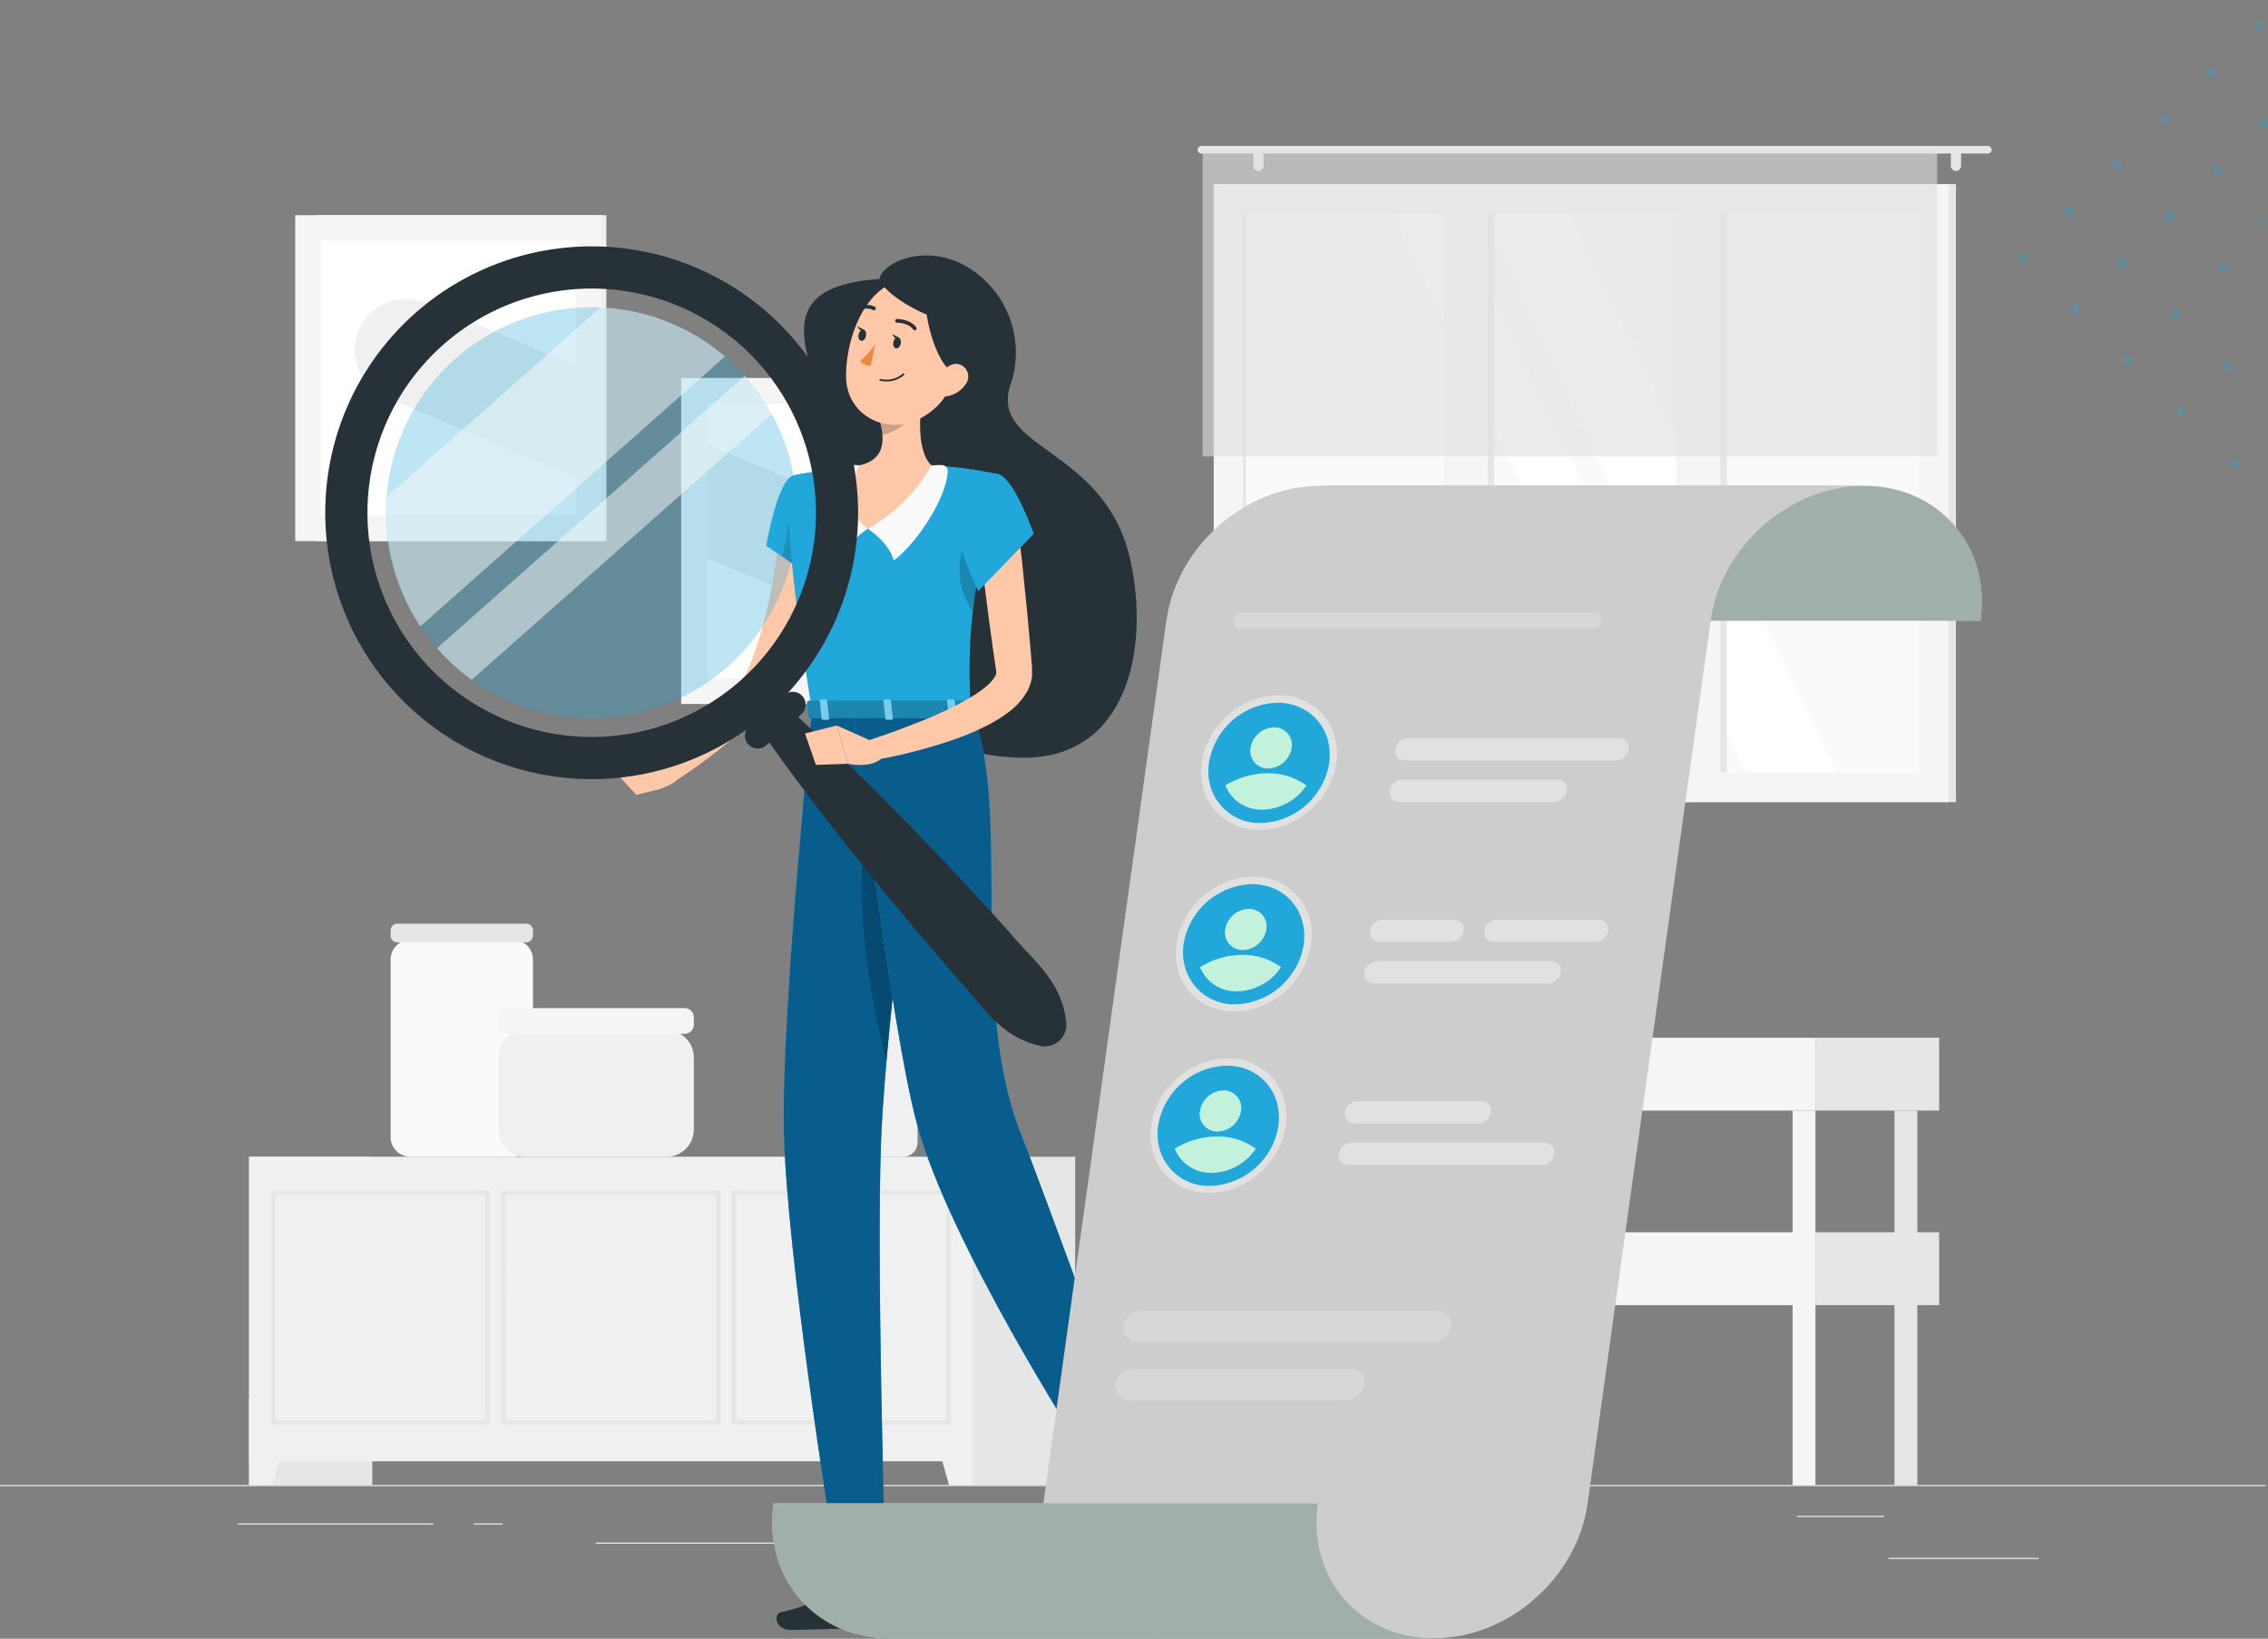 <svg width="934" height="675" fill="none" xmlns="http://www.w3.org/2000/svg"><rect width="100%" height="100%" fill="#808080" stroke="none"/><g opacity=".3" fill="#22A7DB"><path d="M918.5 189.623c.8-.783 2-.783 2.8 0 .8.784.8 1.959 0 2.742-.8.784-2 .784-2.8 0-.7-.685-.7-1.958 0-2.742ZM896.8 168.372c.8-.784 2-.784 2.8 0 .8.783.8 1.958 0 2.742-.8.783-2 .783-2.8 0-.8-.784-.8-1.959 0-2.742ZM875.1 147.12c.8-.783 2-.783 2.8 0 .8.784.8 1.959 0 2.742-.8.784-2 .784-2.8 0-.8-.783-.8-2.056 0-2.742ZM854.7 129.101c1.105 0 2-.877 2-1.959s-.895-1.959-2-1.959c-1.104 0-2 .877-2 1.959s.896 1.959 2 1.959ZM831.6 104.52c.8-.784 2-.784 2.8 0 .8.783.8 1.958 0 2.742-.8.783-2 .783-2.8 0-.8-.784-.8-2.057 0-2.742ZM916.201 149.373c.8-.784 2-.784 2.8 0 .8.783.8 1.958 0 2.742-.8.783-2 .783-2.8 0-.7-.784-.7-2.057 0-2.742ZM894.5 128.023c.8-.783 2-.783 2.8 0 .8.784.8 1.959 0 2.742-.8.784-2 .784-2.8 0-.8-.783-.8-1.958 0-2.742ZM874.101 110.102c1.104 0 2-.877 2-1.959s-.896-1.959-2-1.959c-1.105 0-2 .877-2 1.959s.895 1.959 2 1.959ZM852.4 88.752c1.105 0 2-.876 2-1.958 0-1.082-.895-1.959-2-1.959-1.104 0-2 .877-2 1.959s.896 1.958 2 1.958ZM913.9 109.024c.8-.783 2-.783 2.8 0 .8.784.8 1.959 0 2.743-.8.783-2 .783-2.8 0-.8-.784-.8-1.959 0-2.743ZM892.2 87.773c.8-.783 2-.783 2.8 0 .8.784.8 1.959 0 2.742-.8.784-2 .784-2.8 0-.8-.783-.8-2.056 0-2.742ZM870.4 66.424c.8-.784 2-.784 2.8 0 .8.783.8 1.958 0 2.742-.8.783-2 .783-2.8 0-.7-.784-.7-1.959 0-2.742ZM933.299 90.025c.8-.783 2-.783 2.8 0 .8.784.8 1.96 0 2.743-.8.783-2 .783-2.8 0-.7-.784-.7-2.057 0-2.743ZM913 72.006c1.105 0 2-.877 2-1.959 0-1.081-.895-1.958-2-1.958s-2 .877-2 1.958c0 1.082.895 1.959 2 1.959ZM889.9 47.425c.8-.784 2-.784 2.8 0 .8.783.8 1.959 0 2.742-.8.783-2 .783-2.8 0-.8-.784-.8-1.959 0-2.742ZM932.4 53.007c1.105 0 2-.877 2-1.959 0-1.081-.895-1.958-2-1.958-1.104 0-2 .877-2 1.958 0 1.082.896 1.959 2 1.959ZM910.7 31.756c1.105 0 2-.877 2-1.96 0-1.08-.895-1.958-2-1.958-1.104 0-2 .877-2 1.959s.896 1.959 2 1.959ZM928.7 9.329c.8-.783 2-.783 2.8 0 .8.784.8 1.959 0 2.742-.8.784-2 .784-2.8 0-.8-.685-.8-1.958 0-2.742Z"/></g><path d="M933 611.656H0v.466h933v-.466ZM839.513 641.679h-61.802v.467h61.802v-.467ZM618.056 646.755h-16.215v.466h16.215v-.466ZM775.846 624.363h-35.809v.466h35.809v-.466ZM178.483 627.498H97.891v.466h80.592v-.466ZM206.921 627.498h-11.812v.466h11.812v-.466ZM420.13 635.372H245.323v.467H420.13v-.467Z" fill="#EBEBEB"/><path d="M102.593 611.637h50.736V476.464h-50.736v135.173Z" fill="#E6E6E6"/><path d="M112.221 611.655h-9.647v-35.733h19.743l-10.096 35.733Z" fill="#F0F0F0"/><path d="M392.046 611.637h50.737V476.464h-50.737v135.173Z" fill="#E6E6E6"/><path d="M102.593 601.896h297.869V476.464H102.593v125.432Z" fill="#F0F0F0"/><path d="M390.815 611.655h9.647v-35.733H380.72l10.095 35.733Z" fill="#F0F0F0"/><path d="M391.487 586.8h-90.165v-96.509h90.165V586.8Zm-88.299-1.866h86.433v-92.777h-86.433v92.777ZM296.694 586.8h-90.258v-96.509h90.258V586.8Zm-88.299-1.866h86.433v-92.777h-86.526l.093 92.777ZM201.714 586.8h-90.165v-96.509h90.165V586.8Zm-88.299-1.866h86.433v-92.777h-86.433v92.777ZM506.544 330.375h298.952V75.834H506.544v254.541Z" fill="#E6E6E6"/><path d="M499.827 330.375h302.739V75.834H499.827v254.541Z" fill="#F5F5F5"/><path d="M790.512 318.152V88.037H511.918v230.115h278.594Z" fill="#FAFAFA"/><path d="M756.309 318.152 646.662 88.056h-37.245l109.646 230.096h37.246ZM708.502 318.152 598.856 88.056h-25.639l109.646 230.096h25.639Z" fill="#fff"/><path d="M615.351 318.171V88.056h-14.406V318.17h14.406ZM711.114 318.171V88.056h-14.405V318.17h14.405Z" fill="#E6E6E6"/><path d="M612.738 325.915V78.968h-18.212v246.947h18.212ZM708.502 325.915V78.968H690.29v246.947h18.212Z" fill="#F5F5F5"/><path d="M513.188 318.171V88.056H511.9V318.17h1.288ZM494.751 60.122h323.882a1.568 1.568 0 0 1 1.549 1.567 1.547 1.547 0 0 1-1.549 1.55H494.751a1.55 1.55 0 0 1-1.096-2.651c.29-.294.684-.461 1.096-.466Z" fill="#E6E6E6"/><path d="M805.496 70.403a2.127 2.127 0 0 0 2.109-2.108v-4.516a2.108 2.108 0 0 0-4.217 0v4.516a2.125 2.125 0 0 0 2.108 2.108ZM518.244 70.403a2.127 2.127 0 0 0 2.109-2.108v-4.516a2.108 2.108 0 0 0-4.217 0v4.516a2.125 2.125 0 0 0 2.108 2.108Z" fill="#E6E6E6"/><path opacity=".6" d="M495.236 188.018h302.535V61.689H495.236v126.329Z" fill="#E0E0E0"/><path d="M211.324 387.082h-42.302a8.155 8.155 0 0 0-8.154 8.155v73.072a8.155 8.155 0 0 0 8.154 8.155h42.302a8.155 8.155 0 0 0 8.155-8.155v-73.072a8.155 8.155 0 0 0-8.155-8.155Z" fill="#FAFAFA"/><path d="M216.736 380.458h-53.125a2.743 2.743 0 0 0-2.743 2.743v2.202a2.743 2.743 0 0 0 2.743 2.743h53.125a2.743 2.743 0 0 0 2.743-2.743v-2.202a2.743 2.743 0 0 0-2.743-2.743Z" fill="#E6E6E6"/><path d="M371.95 411.602h-30.696a5.915 5.915 0 0 0-5.915 5.915v53.05a5.916 5.916 0 0 0 5.915 5.916h30.696a5.916 5.916 0 0 0 5.915-5.916v-53.05a5.915 5.915 0 0 0-5.915-5.915Z" fill="#F0F0F0"/><path d="M375.887 406.787h-38.57a1.978 1.978 0 0 0-1.978 1.978v1.624c0 1.092.885 1.978 1.978 1.978h38.57a1.979 1.979 0 0 0 1.978-1.978v-1.624a1.979 1.979 0 0 0-1.978-1.978Z" fill="#E6E6E6"/><path d="M274.526 424.346h-58.144c-6.184 0-11.196 5.013-11.196 11.196v29.726c0 6.183 5.012 11.196 11.196 11.196h58.144c6.183 0 11.196-5.013 11.196-11.196v-29.726c0-6.183-5.013-11.196-11.196-11.196Z" fill="#F0F0F0"/><path d="M281.971 415.24h-73.035a3.75 3.75 0 0 0-3.75 3.751v3.06a3.75 3.75 0 0 0 3.75 3.751h73.035a3.75 3.75 0 0 0 3.751-3.751v-3.06a3.751 3.751 0 0 0-3.751-3.751Z" fill="#F5F5F5"/><path d="M527.014 611.656h9.405V457.449h-9.405v154.207ZM798.573 427.425H747.65v30.006h50.923v-30.006Z" fill="#E6E6E6"/><path d="M494.453 457.449h253.179v-30.005H494.453v30.005Z" fill="#F5F5F5"/><path d="M798.573 507.57H747.65v30.005h50.923V507.57Z" fill="#E6E6E6"/><path d="M494.453 537.575h253.179V507.57H494.453v30.005Z" fill="#F5F5F5"/><path d="M780.193 611.656h9.405V457.449h-9.405v154.207Z" fill="#E6E6E6"/><path d="M738.227 611.656h9.405V457.449h-9.405v154.207ZM494.453 611.656h9.404V457.449h-9.404v154.207Z" fill="#F5F5F5"/><path d="M130.023 222.856h119.685V88.634H130.023v134.222Z" fill="#F0F0F0"/><path d="M121.57 222.856h126.272V88.634H121.57v134.222Z" fill="#F5F5F5"/><path d="M132.15 99.196v113.08h105.112V99.196H132.15Z" fill="#fff"/><path d="M167.287 123.137a21.086 21.086 0 0 0-8.248 40.548l78.241 32.972v-45.866l-61.876-26.031a21.14 21.14 0 0 0-8.117-1.623ZM288.969 289.957h119.685V155.736H288.969v134.221Z" fill="#F0F0F0"/><path d="M280.516 289.957h126.273V155.736H280.516v134.221Z" fill="#F5F5F5"/><path d="M291.096 166.297v113.08h105.112v-113.08H291.096Z" fill="#fff"/><path d="m355.492 210.036-64.396-27.094v46.893l47.621 20.022a21.609 21.609 0 0 0 16.794-39.821h-.019Z" fill="#F0F0F0"/><path d="M362.135 114.945c1.866-7.856 21.384-15.32 38.178-3.732a41.06 41.06 0 0 1 15.894 20.909 41.06 41.06 0 0 1-.033 26.264c-9.013 26.683 38.029 25.694 48.926 70.684 8.603 35.454.635 85.668-47.377 82.943-73.278-4.161-66.952-75.778-70.162-113.415-3.209-37.637-43.198-79.846 14.574-83.653Z" fill="#263238"/><path d="M337.932 215.429c-.317 5.449-.952 10.431-1.661 15.6-.709 5.169-1.698 10.226-2.799 15.301-1.101 5.076-2.351 10.151-3.937 15.152a139.87 139.87 0 0 1-5.449 14.928l-1.642 3.732c-.243.541-.69 1.362-1.026 2.053-.336.69-.784 1.324-1.176 1.996a57.837 57.837 0 0 1-5.113 6.811 117.61 117.61 0 0 1-11.196 11.196 208.383 208.383 0 0 1-24.556 18.66l-4.964-6.643c3.508-3.396 7.091-6.904 10.543-10.412 3.452-3.508 6.867-7.072 10.114-10.692a141.834 141.834 0 0 0 9.05-10.991 48.967 48.967 0 0 0 3.508-5.598c.205-.429.466-.877.634-1.288.168-.41.355-.746.56-1.362l1.269-3.284a184.522 184.522 0 0 0 7.464-27.673c.952-4.739 1.642-9.554 2.351-14.349.709-4.796 1.25-9.741 1.661-14.294l16.365 1.157Z" fill="#FFC8A9"/><path d="M326.737 195.836c-6.625 1.68-11.196 28.96-11.196 28.96l25.358 17.242s10.431-32.338 5.319-39.634c-5.375-7.613-9.816-9.031-19.481-6.568Z" fill="#22A7DB"/><path opacity=".2" d="m327.333 201.919-5.094 27.505 10.263 6.96-5.169-34.465Z" fill="#000"/><path d="m277.436 311.939-17.074 2.724 9.741 10.785s10.058-2.295 11.83-8.732l-4.497-4.777Z" fill="#FFC8A9"/><path d="m252.283 316.809 9.74 10.543 8.08-1.904-9.741-10.785-8.079 2.146ZM362.601 654.947h-16.085l-1.082-37.246h16.085l1.082 37.246ZM473.815 607.55l-14.891 6.083-18.865-32.524 14.89-6.083 18.866 32.524Z" fill="#FFC8A9"/><path d="m456.124 611.394 15.525-9.218a1.286 1.286 0 0 1 1.68.28l9.069 11.196a2.593 2.593 0 0 1-.765 3.732c-5.468 3.116-8.267 4.348-15.096 8.416-4.199 2.5-14.089 11.046-19.892 14.499-5.803 3.452-9.516-2.109-7.464-4.068a55.182 55.182 0 0 0 15.077-22.691 4.319 4.319 0 0 1 1.866-2.146ZM345.956 653.099h18.082a1.251 1.251 0 0 1 1.268 1.083l2.072 14.312a2.602 2.602 0 0 1-.655 1.998 2.6 2.6 0 0 1-1.92.857c-6.307-.112-9.33-.485-17.298-.485-4.889 0-14.928.504-21.739.504s-7.11-6.662-4.311-7.278c12.615-2.706 17.578-6.437 21.814-10.002a4.167 4.167 0 0 1 2.687-.989Z" fill="#263238"/><g opacity=".2" fill="#000"><path d="m345.452 617.72.541 19.201h16.085l-.541-19.201h-16.085ZM454.968 575.026l-14.909 6.083 9.74 16.775 14.891-6.083-9.722-16.775Z"/></g><path d="M326.736 195.836s-7.669 2.687 7.688 97.032h65.31c-1.101-26.59-1.119-42.918 11.588-97.536a191.936 191.936 0 0 0-27.747-3.732c-9.871-.71-19.78-.71-29.651 0-12.745 1.325-27.188 4.236-27.188 4.236Z" fill="#22A7DB"/><path opacity=".2" d="M405.93 216.959c-5.916 1.474-11.383 7.931-10.73 19.817a28.564 28.564 0 0 0 5.449 14.928c1.045-9.143 2.799-19.761 5.598-33.345l-.317-1.4Z" fill="#000"/><path d="M357.357 217.799s8.491 5.243 10.711 13.062c9.218-6.755 21.739-25.546 22.243-36.798a2.482 2.482 0 0 0-2.482-2.5 30.53 30.53 0 0 0-4.254.187l-26.218 26.049Z" fill="#FAFAFA"/><path d="M357.357 217.799s-8.49 5.243-10.711 13.062c-9.908-7.259-4.404-31.218 1.269-39.186a28.6 28.6 0 0 1 6.009 0l3.433 26.124Z" fill="#FAFAFA"/><path d="M380.664 158.311c-1.866 9.535-3.732 27.019 2.93 33.401a68.8 68.8 0 0 1-26.218 26.124c-13.23-10.561-3.433-26.124-3.433-26.124 10.636-2.538 10.356-10.449 8.509-17.857l18.212-15.544Z" fill="#FFC8A9"/><path opacity=".2" d="m373.2 164.655-10.786 9.2c.466 1.722.772 3.483.914 5.262 4.068-.597 10.469-4.05 11.346-8.472.392-2.09-1.101-5.001-1.474-5.99Z" fill="#000"/><path d="M396.636 142.972c-4.403 15.339-5.952 21.926-15.581 28.177-14.48 9.33-32.356.597-32.617-15.749-.243-14.723 7.016-37.32 23.623-40.138a21.762 21.762 0 0 1 20.021 6.997 21.753 21.753 0 0 1 4.554 20.713Z" fill="#FFC8A9"/><path d="M363.515 116.624c.728 5.188 29.128 21.87 34.521 13.174 5.393-8.695-2.37-15.245-14.461-16.906a30.63 30.63 0 0 0-20.06 3.732Z" fill="#263238"/><path d="M382.026 119.442c-3.49 4.59 3.9 37.656 14.48 34.54 10.58-3.117 10.095-13.697 2.743-23.456a28.365 28.365 0 0 0-17.223-11.084Z" fill="#263238"/><path d="M334.424 292.905s-12.689 123.94-11.607 172.923c1.101 51.016 19.799 167.38 19.799 167.38h21.739s-3.434-113.378-1.512-163.48c2.09-54.618 19.444-176.823 19.444-176.823h-47.863Z" fill="#22A7DB"/><path d="M334.424 292.905s-12.689 123.94-11.607 172.923c1.101 51.016 19.799 167.38 19.799 167.38h21.739s-3.434-113.378-1.512-163.48c2.09-54.618 19.444-176.823 19.444-176.823h-47.863Z" fill="#085D8D"/><path d="M366.202 633.973h-25.508l-1.866-8.136 28.568-.989-1.194 9.125Z" fill="#263238"/><path opacity=".2" d="M362.601 323.732c-16.048 32.263-3.228 91.135 2.444 113.042 2.911-32.898 7.819-73.11 11.644-102.63-2.444-16.719-6.699-25.303-14.088-10.412Z" fill="#000"/><path d="M351.667 292.905s14.797 128.754 25.974 170.142c13.267 49.095 67.176 132.859 67.176 132.859l20.302-8.285s-34.801-95.371-44.952-121.29c-21.645-55.215-3.116-137.468-20.414-173.538l-48.086.112Z" fill="#22A7DB"/><path d="M351.667 292.905s14.797 128.754 25.974 170.142c13.267 49.095 67.176 132.859 67.176 132.859l20.302-8.285s-34.801-95.371-44.952-121.29c-21.645-55.215-3.116-137.468-20.414-173.538l-48.086.112Z" fill="#085D8D"/><path d="m467.881 587.715-25.191 10.281-5.916-6.811 29.091-13.435 2.016 9.965ZM170.944 129.033a109.725 109.725 0 0 0-31.018 117.904 109.715 109.715 0 0 0 97.06 73.777 109.727 109.727 0 0 0 105.303-61.44 109.72 109.72 0 0 0-16.467-120.799 109.742 109.742 0 0 0-154.878-9.442Zm133.923 151.333a92.343 92.343 0 0 1-101.674 13.84 92.347 92.347 0 0 1 10.411-170.319 92.352 92.352 0 0 1 99.231 26.12 92.359 92.359 0 0 1 23.015 66.83 92.354 92.354 0 0 1-30.983 63.529Z" fill="#263238"/><path opacity=".3" d="M238.512 295.686a84.64 84.64 0 0 1-51.033-147.854 84.638 84.638 0 0 1 93.201-12.721 84.642 84.642 0 0 1 47.4 81.251 84.66 84.66 0 0 1-89.568 79.324Z" fill="#22A7DB"/><g opacity=".5" fill="#FAFAFA"><path d="M248.812 126.719h-1.586L159.3 204.532l-.112 1.586a84.288 84.288 0 0 0 13.921 51.874L298.56 146.835a84.304 84.304 0 0 0-49.748-20.116ZM306.752 154.784 179.994 266.949a83.92 83.92 0 0 0 14.256 13.062l123.642-109.478a84.66 84.66 0 0 0-11.14-15.749Z"/></g><path d="m330.002 294.193-14.443 12.782a5.3 5.3 0 0 1-7.464-.448 5.339 5.339 0 0 1 .448-7.464l14.443-12.782a5.3 5.3 0 0 1 7.464.467 5.28 5.28 0 0 1-.448 7.445Z" fill="#263238"/><path d="M324.684 291.823c10.879 9.573 21.291 19.574 31.572 29.707 10.282 10.132 20.321 20.526 30.248 30.864 9.927 10.337 19.668 21.011 29.334 31.721 9.069 11.196 21.422 19.482 23.269 37.059a8.912 8.912 0 0 1-2.951 7.573 8.897 8.897 0 0 1-7.872 2.018c-17.242-3.974-23.941-17.241-33.942-27.616a1839.107 1839.107 0 0 1-27.879-32.954 1279.298 1279.298 0 0 1-26.963-33.793c-8.808-11.42-17.466-22.971-25.658-34.932a7.296 7.296 0 0 1 10.842-9.647ZM370.924 141.591c-.28 1.269-1.176 2.146-2.016 1.866-.839-.279-1.269-1.362-.989-2.612.28-1.25 1.176-2.146 2.016-1.866.839.28 1.268 1.344.989 2.612ZM356.612 138.419c-.28 1.269-1.195 2.146-2.016 1.96-.821-.187-1.269-1.363-.989-2.632.28-1.268 1.176-2.145 2.016-1.959.839.187 1.269 1.362.989 2.631Z" fill="#263238"/><path d="m355.977 135.937-2.855-1.548s1.026 2.724 2.855 1.548Z" fill="#263238"/><path d="M360.511 141.685a34.8 34.8 0 0 1-6.307 7.072 5.6 5.6 0 0 0 4.329 1.866l1.978-8.938Z" fill="#ED893E"/><path d="M364.337 157.098a11.971 11.971 0 0 1-1.866-.28.364.364 0 0 1-.233-.166.376.376 0 0 1-.047-.282.364.364 0 0 1 .166-.233.368.368 0 0 1 .282-.047 10.328 10.328 0 0 0 9.05-2.108.388.388 0 0 1 .46-.159.39.39 0 0 1 .203.576.401.401 0 0 1-.122.124 10.775 10.775 0 0 1-7.893 2.575Z" fill="#263238"/><path d="M397.663 158.273a11.647 11.647 0 0 1-7.464 4.908c-4.031.746-5.598-2.948-4.236-6.55 1.269-3.246 4.926-7.464 8.808-6.643a5.254 5.254 0 0 1 3.686 3.361 5.252 5.252 0 0 1-.794 4.924Z" fill="#FFC8A9"/><path d="M376.932 136.012a.769.769 0 0 1-.84-.28c-2.071-2.855-6.624-2.817-6.662-2.817a.765.765 0 0 1-.765-.766.746.746 0 0 1 .747-.765c.224 0 5.374 0 7.912 3.453a.764.764 0 0 1-.168 1.063l-.224.112ZM353.626 127.932a.786.786 0 0 1-.635-.41.767.767 0 0 1 .336-1.026 7.626 7.626 0 0 1 6.96-.131.784.784 0 0 1 .28 1.045.766.766 0 0 1-1.045.28 6.06 6.06 0 0 0-5.505.168.971.971 0 0 1-.391.074Z" fill="#263238"/><path d="M449.949 617.496h-.243a2.164 2.164 0 0 1-1.567-1.418 1.261 1.261 0 0 1 .093-1.306c1.175-1.68 6.997-1.474 7.65-1.437a.334.334 0 0 1 .336.243c.025.07.03.146.014.218a.394.394 0 0 1-.107.192c-1.437 1.418-4.18 3.751-6.176 3.508Zm5.038-3.452c-2.333 0-5.449.261-6.065 1.138a.588.588 0 0 0 0 .579 1.474 1.474 0 0 0 1.027.97c1.063.243 2.911-.784 5.038-2.687Z" fill="#22A7DB"/><path d="M455.304 614.044c-1.997-.243-5.598-1.605-6.083-3.172a1.324 1.324 0 0 1 .559-1.568 2.008 2.008 0 0 1 1.643-.392c2.295.448 4.683 4.423 4.795 4.591a.43.43 0 0 1 0 .373.391.391 0 0 1-.336.187 3.19 3.19 0 0 1-.578-.019Zm-4.124-4.404a1.287 1.287 0 0 0-.933.261c-.392.299-.373.542-.299.709.374 1.064 3.266 2.389 5.207 2.65-.859-1.287-2.501-3.34-3.863-3.601l-.112-.019ZM339.929 655.898a5.986 5.986 0 0 1-3.9-.989 2.08 2.08 0 0 1-.69-1.866 1.194 1.194 0 0 1 .634-1.007c1.978-1.101 8.397 2.183 9.106 2.556a.393.393 0 0 1 .206.392.356.356 0 0 1-.299.317 26.476 26.476 0 0 1-5.057.597Zm-2.873-3.321a1.52 1.52 0 0 0-.71.13.53.53 0 0 0-.261.411 1.44 1.44 0 0 0 .448 1.232c.97.877 3.62 1.026 7.184.429a20.9 20.9 0 0 0-6.661-2.202Z" fill="#22A7DB"/><path d="M344.911 655.339h-.149c-1.866-.859-5.71-4.329-5.412-6.158 0-.429.374-.97 1.419-1.082a2.748 2.748 0 0 1 2.108.671c2.034 1.68 2.407 6.009 2.407 6.195a.338.338 0 0 1-.024.191.338.338 0 0 1-.125.145.355.355 0 0 1-.224.038Zm-3.825-6.531h-.243c-.69 0-.728.354-.746.447-.187 1.083 2.388 3.826 4.348 5.001a8.812 8.812 0 0 0-2.053-4.963 1.867 1.867 0 0 0-1.306-.485Z" fill="#22A7DB"/><path d="m370.289 139.128-2.855-1.567s1.026 2.724 2.855 1.567Z" fill="#263238"/><path d="m400.723 289.061 1.661 5.841c.224.466-.298.933-1.063.933h-67.307c-.578 0-1.064-.299-1.101-.672l-.597-5.84c0-.411.466-.747 1.12-.747h66.149a1.172 1.172 0 0 1 1.138.485Z" fill="#22A7DB"/><path opacity=".2" d="m400.723 289.061 1.661 5.841c.224.466-.298.933-1.063.933h-67.307c-.578 0-1.064-.299-1.101-.672l-.597-5.84c0-.411.466-.747 1.12-.747h66.149a1.172 1.172 0 0 1 1.138.485Z" fill="#000"/><path d="M391.617 296.451h1.773c.354 0 .615-.168.597-.392l-.84-7.595c0-.224-.336-.41-.672-.41h-1.866c-.354 0-.634.186-.597.41l.821 7.595c.112.224.429.392.784.392Z" fill="#22A7DB"/><path opacity=".4" d="M391.617 296.451h1.773c.354 0 .615-.168.597-.392l-.84-7.595c0-.224-.336-.41-.672-.41h-1.866c-.354 0-.634.186-.597.41l.821 7.595c.112.224.429.392.784.392Z" fill="#fff"/><path d="M339.071 296.451h1.772c.355 0 .616-.168.597-.392l-.821-7.595c0-.224-.336-.41-.69-.41h-1.773c-.354 0-.616.186-.597.41l.821 7.595c.037.224.336.392.691.392Z" fill="#22A7DB"/><path opacity=".4" d="M339.071 296.451h1.772c.355 0 .616-.168.597-.392l-.821-7.595c0-.224-.336-.41-.69-.41h-1.773c-.354 0-.616.186-.597.41l.821 7.595c.037.224.336.392.691.392Z" fill="#fff"/><path d="M365.232 296.451h1.866c.354 0 .615-.168.597-.392l-.821-7.595c0-.224-.336-.41-.691-.41h-1.772c-.355 0-.616.186-.598.41l.821 7.595c-.055.224.243.392.598.392Z" fill="#22A7DB"/><path opacity=".4" d="M365.232 296.451h1.866c.354 0 .615-.168.597-.392l-.821-7.595c0-.224-.336-.41-.691-.41h-1.772c-.355 0-.616.186-.598.41l.821 7.595c-.055.224.243.392.598.392Z" fill="#fff"/><path d="m360.492 305.93-15.861-7.091 4.516 15.731s10.076 2.276 14.462-2.781l-3.117-5.859Z" fill="#FFC8A9"/><path d="M418.935 214.739c.728 5.504 1.307 11.046 1.96 16.551l1.679 16.607c.597 5.598 1.045 11.066 1.567 16.608l.691 8.304.187 2.089v3.527a17.715 17.715 0 0 1-2.221 6.736 28.082 28.082 0 0 1-7.464 8.174 57.913 57.913 0 0 1-7.987 5.056 109.992 109.992 0 0 1-16.252 6.811c-5.468 1.866-10.954 3.415-16.458 4.796a182.445 182.445 0 0 1-16.701 3.396l-1.866-7.93c5.131-1.698 10.375-3.434 15.469-5.393 5.094-1.959 10.188-3.881 15.077-6.102a115.76 115.76 0 0 0 13.958-7.277 43.824 43.824 0 0 0 5.859-4.236 14.295 14.295 0 0 0 3.527-4.217c.194-.355.297-.753.298-1.157V276.522l-.298-2.053-1.194-8.266c-.728-5.598-1.549-11.028-2.221-16.552l-2.108-16.551c-.598-5.598-1.288-11.047-1.866-16.589l16.364-1.772Z" fill="#FFC8A9"/><path d="M411.322 195.37c6.531 1.977 14.406 24.519 14.406 24.519l-22.896 23.567s-11.756-24.258-9.013-32.692c2.874-8.808 10.039-17.671 17.503-15.394Z" fill="#22A7DB"/><path d="m331.514 302.105 4.478 12.95 13.155-.485-4.515-15.731-13.118 3.266Z" fill="#FFC8A9"/><path d="M591.446 255.66c4.291-30.677-17.13-55.551-47.807-55.551h224.144c30.695 0 52.098 24.874 47.825 55.551H591.446Z" fill="#C2F1DC"/><path opacity=".7" d="M591.446 255.66c4.291-30.677-17.13-55.551-47.807-55.551h224.144c30.695 0 52.098 24.874 47.825 55.551H591.446Z" fill="#939393"/><path d="M543.639 200.109h224.143c-30.677 0-59.021 24.874-63.294 55.551l-50.681 363.571c-4.273 30.696-32.617 55.57-63.295 55.57H477.47c-30.677 0-52.08-24.874-47.807-55.57l50.662-363.571c4.292-30.677 32.618-55.551 63.314-55.551Z" fill="#CDCDCD"/><path d="M542.687 619.231c-4.273 30.696 17.13 55.57 47.826 55.57H366.35c-30.677 0-52.08-24.874-47.807-55.57h224.144Z" fill="#C2F1DC"/><path opacity=".7" d="M542.687 619.231c-4.273 30.696 17.13 55.57 47.826 55.57H366.35c-30.677 0-52.08-24.874-47.807-55.57h224.144Z" fill="#939393"/><path opacity=".4" d="M578.626 313.208h86.788a5.603 5.603 0 0 0 5.244-4.591 3.941 3.941 0 0 0-2.271-4.266 3.94 3.94 0 0 0-1.685-.343h-86.788a5.483 5.483 0 0 0-5.243 4.609c-.1.571-.072 1.157.083 1.716a3.913 3.913 0 0 0 3.872 2.875ZM576.238 330.319h63.798a5.488 5.488 0 0 0 5.244-4.591 3.927 3.927 0 0 0-.892-3.231 3.926 3.926 0 0 0-3.064-1.359h-63.799a5.467 5.467 0 0 0-5.243 4.59 3.917 3.917 0 0 0 3.956 4.591ZM540.251 333.024c12.005-11.198 13.838-28.744 4.095-39.188-9.743-10.445-27.373-9.834-39.378 1.365-12.004 11.198-13.838 28.743-4.094 39.188 9.743 10.444 27.373 9.833 39.377-1.365Z" fill="#fff"/><path d="M497.865 314.215c-.6 3.981-.136 8.05 1.344 11.793a20.875 20.875 0 0 0 19.966 12.969 29.165 29.165 0 0 0 23.568-12.969 27.742 27.742 0 0 0 4.627-11.793c1.866-13.659-7.632-24.743-21.309-24.743a29.405 29.405 0 0 0-28.196 24.743Z" fill="#22A7DB"/><path d="M504.602 323.545a16.012 16.012 0 0 0 15.301 9.946 22.389 22.389 0 0 0 18.1-9.946 26.737 26.737 0 0 0-15.991-5.057 33.474 33.474 0 0 0-17.41 5.057ZM514.996 308.057a7.196 7.196 0 0 0 1.632 5.973 7.216 7.216 0 0 0 5.664 2.499 10.037 10.037 0 0 0 9.629-8.472 7.191 7.191 0 0 0-1.627-5.959 7.177 7.177 0 0 0-5.651-2.494 10.06 10.06 0 0 0-9.647 8.453Z" fill="#C2F1DC"/><path opacity=".4" d="M568.214 387.978h29.278a5.486 5.486 0 0 0 5.243-4.59 3.917 3.917 0 0 0-3.956-4.591h-29.296a5.449 5.449 0 0 0-5.225 4.591 3.927 3.927 0 0 0 .892 3.231 3.926 3.926 0 0 0 3.064 1.359ZM615.163 387.978h41.835a5.483 5.483 0 0 0 5.244-4.59 3.899 3.899 0 0 0-3.956-4.591H616.45a5.47 5.47 0 0 0-5.243 4.591 3.908 3.908 0 0 0 2.271 4.255c.53.235 1.105.349 1.685.335ZM565.826 405.108h71.71a5.483 5.483 0 0 0 5.243-4.609c.1-.571.072-1.157-.083-1.716a3.913 3.913 0 0 0-3.873-2.874h-71.729a5.483 5.483 0 0 0-5.224 4.59 3.909 3.909 0 0 0 .883 3.244 3.912 3.912 0 0 0 3.073 1.365ZM529.837 407.802c12.005-11.198 13.838-28.743 4.095-39.188-9.743-10.445-27.373-9.834-39.378 1.365-12.004 11.198-13.838 28.743-4.094 39.188 9.743 10.445 27.373 9.834 39.377-1.365Z" fill="#fff"/><path d="M487.435 388.855a22.787 22.787 0 0 0 1.362 11.793 20.878 20.878 0 0 0 19.873 13.025 29.12 29.12 0 0 0 23.567-12.969 27.451 27.451 0 0 0 4.647-11.793c1.866-13.659-7.632-24.743-21.31-24.743a29.409 29.409 0 0 0-28.139 24.687Z" fill="#22A7DB"/><path d="M494.171 398.372a16.032 16.032 0 0 0 15.32 9.945 22.389 22.389 0 0 0 18.082-9.945 26.698 26.698 0 0 0-15.992-5.057 33.585 33.585 0 0 0-17.41 5.057ZM504.583 382.828a7.22 7.22 0 0 0 1.626 5.965 7.202 7.202 0 0 0 5.652 2.507 10.062 10.062 0 0 0 9.647-8.472 7.19 7.19 0 0 0-1.626-5.959 7.189 7.189 0 0 0-5.651-2.494 10.059 10.059 0 0 0-9.648 8.453Z" fill="#C2F1DC"/><path opacity=".4" d="M557.783 462.767h50.998a5.487 5.487 0 0 0 5.243-4.609 3.908 3.908 0 0 0-2.271-4.254 3.906 3.906 0 0 0-1.684-.336h-51.017a5.486 5.486 0 0 0-5.243 4.59 3.92 3.92 0 0 0 2.278 4.279 3.91 3.91 0 0 0 1.696.33ZM555.32 479.879h79.51a5.605 5.605 0 0 0 3.429-1.387 5.607 5.607 0 0 0 1.815-3.222 3.941 3.941 0 0 0-2.288-4.255 3.949 3.949 0 0 0-1.687-.336h-79.491a5.489 5.489 0 0 0-5.244 4.591 3.916 3.916 0 0 0 2.266 4.272 3.933 3.933 0 0 0 1.69.337Z" fill="#fff"/><path opacity=".2" d="M468.346 552.727h121.737a7.702 7.702 0 0 0 7.353-6.456 5.5 5.5 0 0 0-.116-2.421 5.473 5.473 0 0 0-3.102-3.566 5.482 5.482 0 0 0-2.38-.451H470.137a7.652 7.652 0 0 0-7.333 6.438 5.474 5.474 0 0 0 1.236 4.545 5.479 5.479 0 0 0 4.306 1.911ZM465.005 576.724h89.456a7.67 7.67 0 0 0 7.334-6.456 5.486 5.486 0 0 0-5.598-6.438h-89.4a7.688 7.688 0 0 0-7.352 6.438 5.58 5.58 0 0 0 1.29 4.511 5.595 5.595 0 0 0 4.27 1.945ZM510.667 259h145.156a3.95 3.95 0 0 0 3.732-3.34 2.841 2.841 0 0 0-.65-2.342 2.833 2.833 0 0 0-2.224-.979H511.6a3.99 3.99 0 0 0-3.732 3.321 2.86 2.86 0 0 0 1.599 3.069c.376.177.785.269 1.2.271Z" fill="#fff"/><path opacity=".4" d="M519.417 482.58c12.004-11.199 13.837-28.744 4.094-39.189-9.743-10.444-27.373-9.833-39.378 1.365-12.004 11.199-13.838 28.744-4.094 39.188 9.743 10.445 27.373 9.834 39.378-1.364Z" fill="#fff"/><path d="M476.948 463.7a22.85 22.85 0 0 0 1.344 11.794 20.896 20.896 0 0 0 19.966 12.95 29.183 29.183 0 0 0 23.568-12.95 27.839 27.839 0 0 0 4.627-11.794c1.866-13.677-7.632-24.761-21.309-24.761a29.408 29.408 0 0 0-28.196 24.761Z" fill="#22A7DB"/><path d="M483.759 473.161a16.026 16.026 0 0 0 15.32 9.946 22.39 22.39 0 0 0 18.082-9.946 26.616 26.616 0 0 0-15.992-5.057 33.313 33.313 0 0 0-17.41 5.057ZM494.153 457.617a7.215 7.215 0 0 0 .148 3.165 7.21 7.21 0 0 0 7.148 5.288 10.034 10.034 0 0 0 9.628-8.453 7.2 7.2 0 0 0-7.277-8.471 10.053 10.053 0 0 0-9.647 8.471Z" fill="#C2F1DC"/></svg>